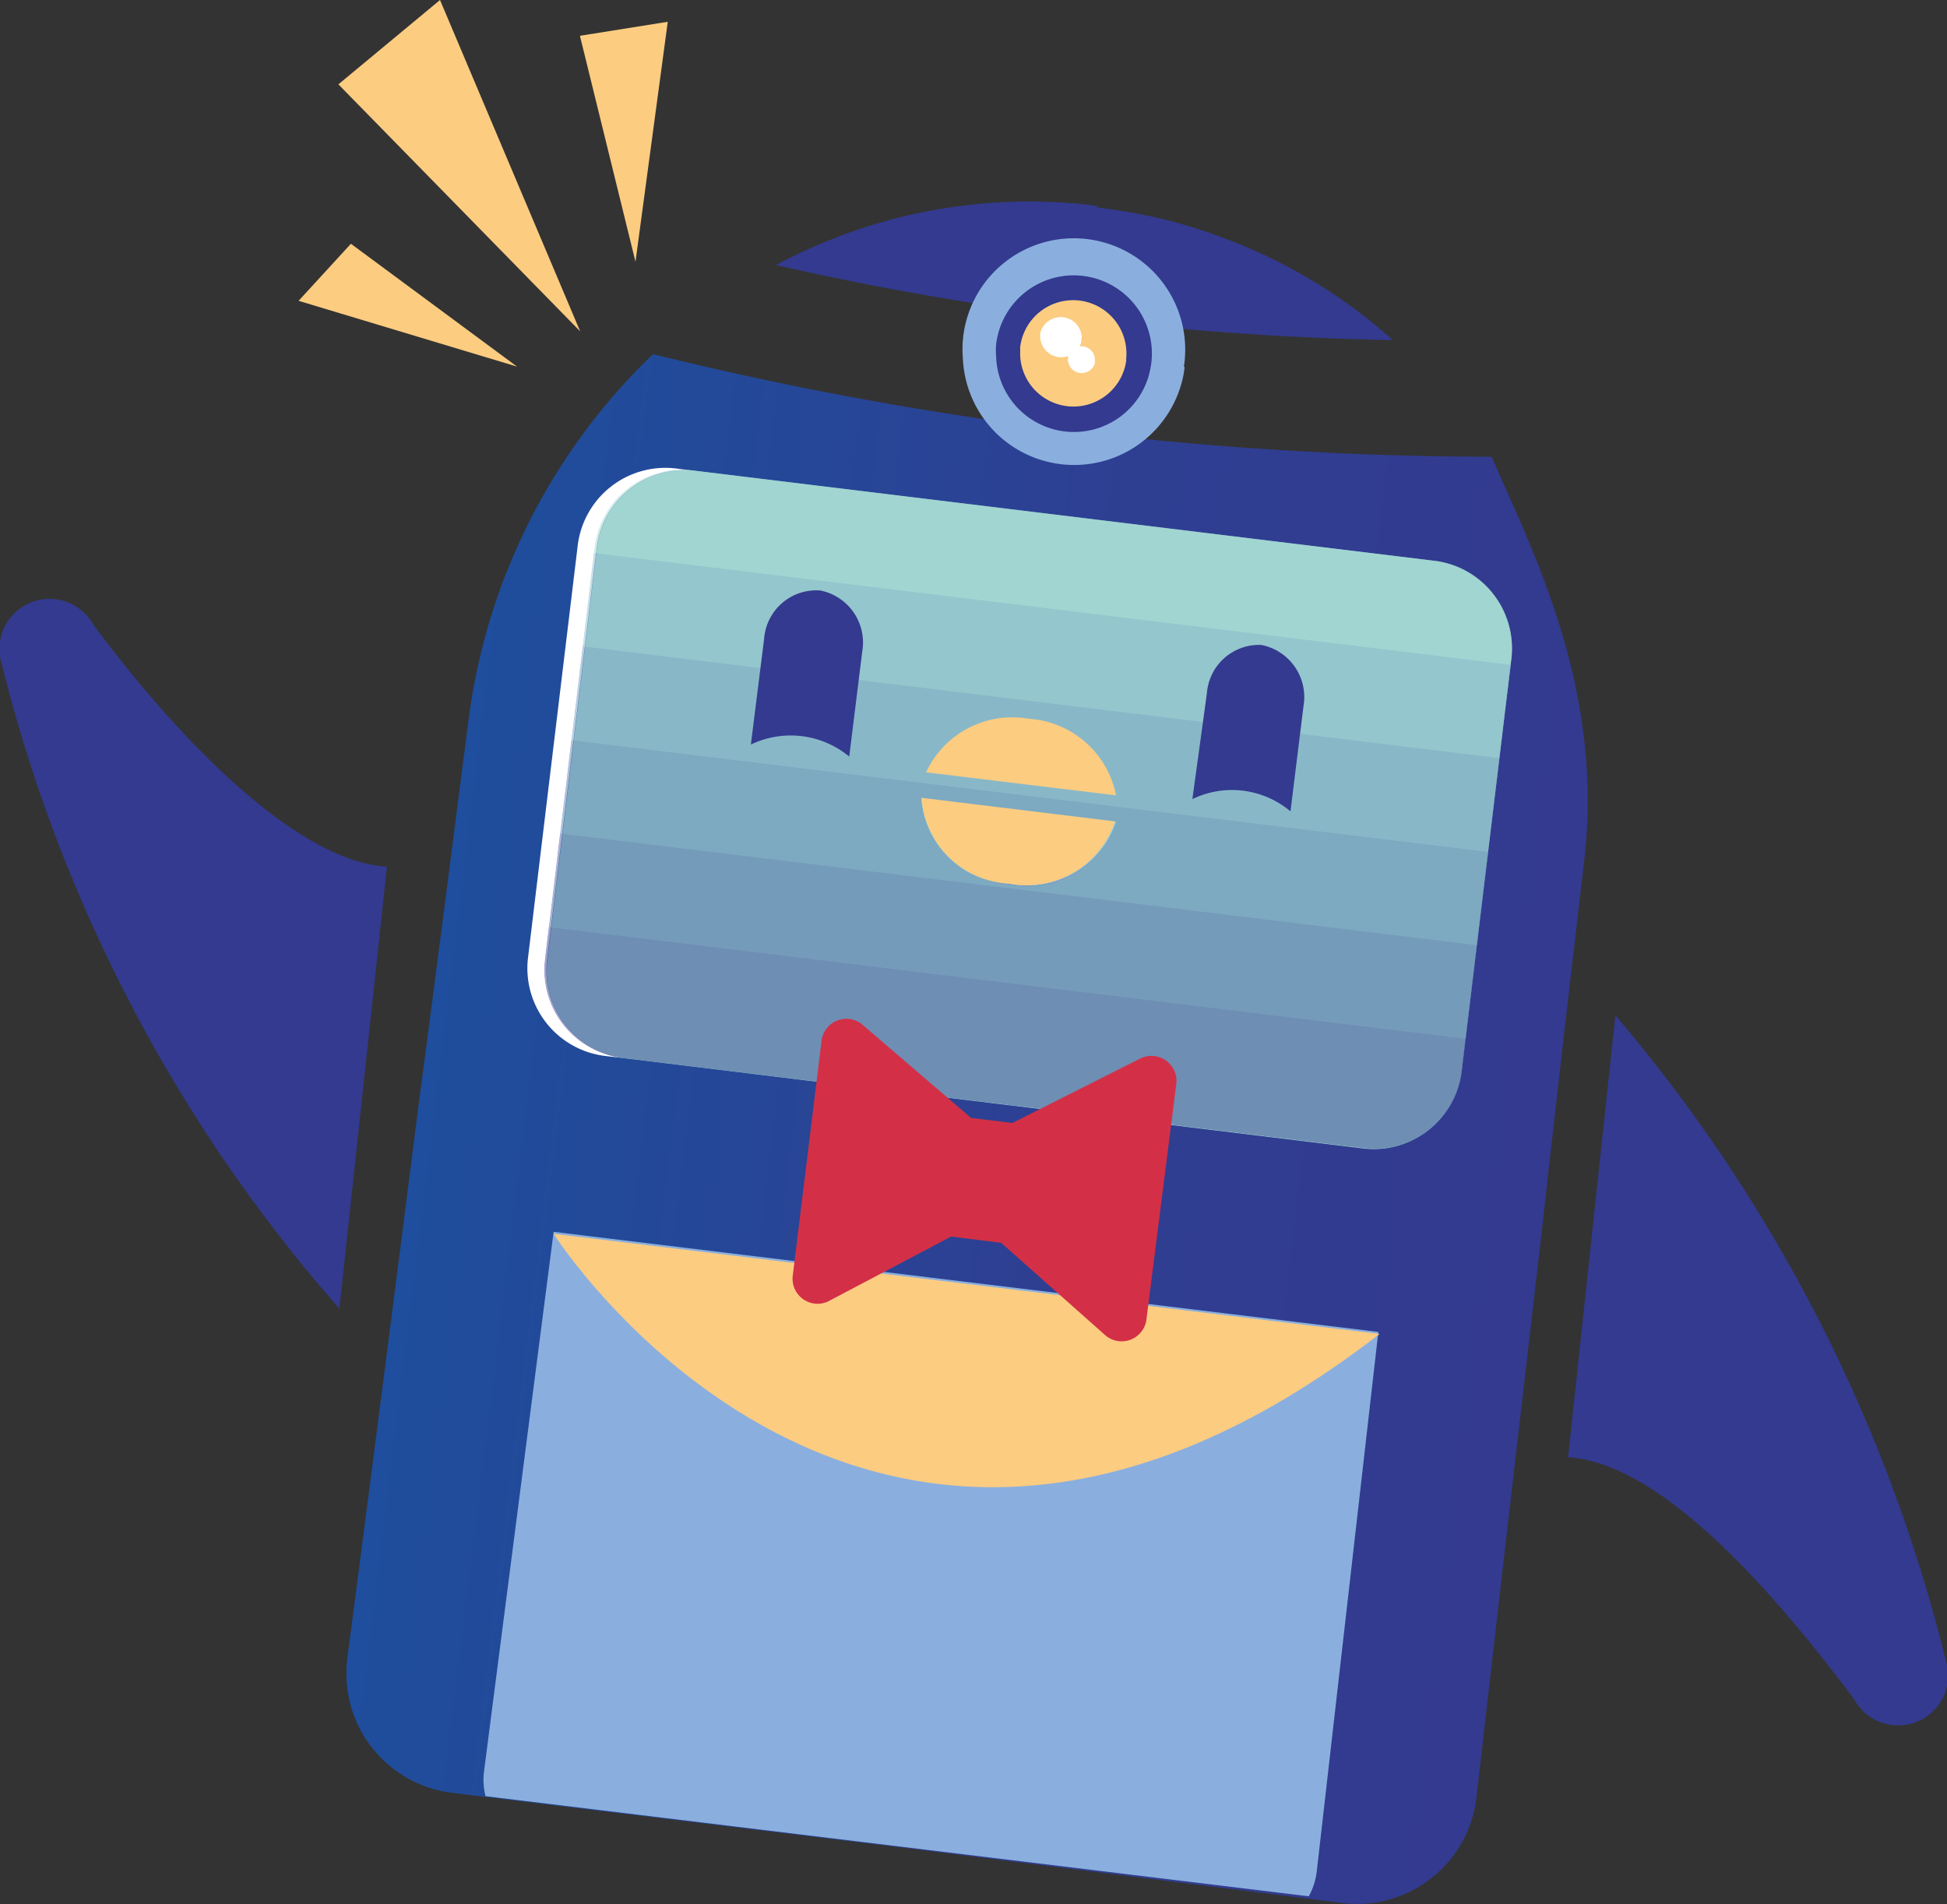 <svg xmlns="http://www.w3.org/2000/svg" xmlns:xlink="http://www.w3.org/1999/xlink" viewBox="0 0 77.79 76.09"><rect x="0" y="0" width="77.79" height="76.09" fill="#333333" stroke="none"/><defs><style>.cls-1{fill:none;}.cls-2{fill:#333a8f;}.cls-3{fill:url(#Dégradé_sans_nom_379);}.cls-4{fill:#a1d5d0;}.cls-5{fill:#fff;}.cls-6{opacity:0.9;}.cls-7{clip-path:url(#clip-path);}.cls-8{opacity:0.51;}.cls-9{fill:#85b5c8;}.cls-10{fill:#6a95bd;}.cls-11{fill:#5375ae;}.cls-12{fill:#41569f;}.cls-13{fill:#8aafde;}.cls-14{fill:url(#Dégradé_sans_nom_14);}.cls-15{fill:#fccc81;}.cls-16{fill:#d33047;}</style><linearGradient id="Dégradé_sans_nom_379" x1="38.11" y1="7.92" x2="-7.32" y2="7.92" gradientTransform="translate(25.04 35.32) rotate(6.95)" gradientUnits="userSpaceOnUse"><stop offset="0" stop-color="#333a8f"/><stop offset="0.44" stop-color="#2e3f92"/><stop offset="0.93" stop-color="#204c9b"/><stop offset="1" stop-color="#1e4e9d"/></linearGradient><clipPath id="clip-path"><path class="cls-1" d="M57.23,22.39,27.76,18.8a3.53,3.53,0,0,0-4,3l-2,16.6a3.54,3.54,0,0,0,3.17,3.88l29.47,3.59a3.53,3.53,0,0,0,4-3l2-16.6A3.53,3.53,0,0,0,57.23,22.39ZM40.32,35.31a3.69,3.69,0,0,1-3.51-3.43l7.74.94A3.71,3.71,0,0,1,40.32,35.31Z"/></clipPath><linearGradient id="Dégradé_sans_nom_14" x1="15.22" y1="-4.84" x2="15.22" y2="-1.85" gradientTransform="translate(25.04 35.32) rotate(6.95)" gradientUnits="userSpaceOnUse"><stop offset="0" stop-color="#a1d5d0"/><stop offset="0.31" stop-color="#9ed0d2"/><stop offset="0.67" stop-color="#96c2d7"/><stop offset="1" stop-color="#8aafde"/></linearGradient></defs><title>Fichier 7</title><g id="Calque_2" data-name="Calque 2"><g id="Calque_1-2" data-name="Calque 1"><path class="cls-2" d="M55.65,13.59a21.07,21.07,0,0,0-6.71-4.06,20.09,20.09,0,0,0-2.89-.87c-.73-.16-1.46-.28-2.21-.37V8.23a18.12,18.12,0,0,0-2.22-.17,20.5,20.5,0,0,0-3,.14,20.91,20.91,0,0,0-3,.57A22,22,0,0,0,31,10.59,119.5,119.5,0,0,0,43.09,12.7,120.34,120.34,0,0,0,55.65,13.59Z"/><path class="cls-3" d="M63.3,34.35c.81-7-2.22-12.61-3.7-16.1a139.92,139.92,0,0,1-17.31-1.1,139.23,139.23,0,0,1-16.2-3,24.62,24.62,0,0,0-7.38,14.69c-.66,5.14-1.32,10.29-2,15.42q-1.39,10.95-2.82,21.9A4.81,4.81,0,0,0,18,71.63L35.85,73.8l17.88,2.25A4.8,4.8,0,0,0,59,71.73q1.26-11,2.54-22C62.11,44.6,62.7,39.48,63.3,34.35Z"/><path class="cls-2" d="M.07,26.53a2,2,0,0,1,3.64-1.6c3.39,4.58,8.13,9.48,11.75,9.7l-1.9,17.66A61.53,61.53,0,0,1,.07,26.53Z"/><path class="cls-2" d="M77.73,66.3A62.93,62.93,0,0,0,64.54,40.57L62.65,58.23c3.62.22,8,5.08,11.43,9.67A2,2,0,0,0,77.73,66.3Z"/><path class="cls-4" d="M57.24,22.4,27.86,18.82a3.53,3.53,0,0,0-4,3l-2,16.6A3.53,3.53,0,0,0,25,42.29l29.39,3.59a3.54,3.54,0,0,0,4-3l2-16.6A3.53,3.53,0,0,0,57.24,22.4ZM40.37,35.33a3.72,3.72,0,0,1-3.5-3.44l7.73.94A3.73,3.73,0,0,1,40.37,35.33Z"/><path class="cls-5" d="M25,42.29l-.76-.09a3.53,3.53,0,0,1-3.15-3.88l2-16.59a3.53,3.53,0,0,1,4-3l.76.09a3.53,3.53,0,0,0-4,3l-2,16.59A3.54,3.54,0,0,0,25,42.29Z"/><g class="cls-6"><g class="cls-7"><g class="cls-8"><rect class="cls-4" x="39.48" y="4.16" width="4.9" height="37.67" transform="translate(14.02 61.83) rotate(-83.05)"/><rect class="cls-9" x="39.02" y="7.9" width="4.9" height="37.67" transform="translate(9.92 64.66) rotate(-83.05)"/><rect class="cls-10" x="38.57" y="11.63" width="4.9" height="37.67" transform="translate(5.81 67.49) rotate(-83.05)"/><rect class="cls-11" x="38.11" y="15.37" width="4.9" height="37.67" transform="translate(1.7 70.33) rotate(-83.05)"/><rect class="cls-12" x="37.66" y="19.1" width="4.9" height="37.67" transform="translate(-2.4 73.16) rotate(-83.05)"/><rect class="cls-2" x="37.2" y="22.83" width="4.9" height="37.67" transform="translate(-6.51 75.99) rotate(-83.05)"/></g></g></g><path class="cls-13" d="M19.34,70.77a2.63,2.63,0,0,0,.06,1l16.45,2h0l16.44,2a2.66,2.66,0,0,0,.32-1l2.46-21.55-32.95-4Q20.73,60,19.34,70.77Z"/><path class="cls-13" d="M47.33,14.66a3.88,3.88,0,0,1-.14.71,4.45,4.45,0,0,1-8.72-1.06,4.34,4.34,0,0,1,0-.72,4.45,4.45,0,1,1,8.83,1.07Z"/><path class="cls-14" d="M44.6,32.83a3.73,3.73,0,0,1-4.23,2.5,3.72,3.72,0,0,1-3.5-3.44Z"/><path class="cls-15" d="M44.59,31.78,37,30.86a3.8,3.8,0,0,1,4.11-2.14A3.8,3.8,0,0,1,44.59,31.78Z"/><path class="cls-15" d="M44.54,32.82a3.7,3.7,0,0,1-4.22,2.49,3.7,3.7,0,0,1-3.5-3.43Z"/><path class="cls-2" d="M46,14.5a4,4,0,0,1-.1.5,3.11,3.11,0,0,1-6.1-.74,2.9,2.9,0,0,1,0-.51A3.11,3.11,0,1,1,46,14.5Z"/><path class="cls-15" d="M45,14.38a1.86,1.86,0,0,1-.07.34,2.13,2.13,0,0,1-4.17-.51c0-.11,0-.23,0-.34a2.13,2.13,0,1,1,4.23.51Z"/><path class="cls-5" d="M43.2,13.53a.58.58,0,0,1,0,.14.83.83,0,0,1-.9.6.85.85,0,0,1-.74-.8.66.66,0,0,1,0-.14.84.84,0,0,1,1.66.2Z"/><path class="cls-5" d="M43.74,14.44a.29.29,0,0,1,0,.09.55.55,0,0,1-1.07-.13.28.28,0,0,1,0-.09.53.53,0,0,1,.6-.47A.54.54,0,0,1,43.74,14.44Z"/><path class="cls-15" d="M22.12,49.3s12.57,19.82,33,4Z"/><path class="cls-16" d="M45.55,42.3l-5.1,2.57-1.65-.2-4.37-3.75a1,1,0,0,0-1.6.62L31.67,51a1,1,0,0,0,1.42,1L38,49.41l2,.25,4.18,3.71a1,1,0,0,0,1.62-.61L47,43.29A1,1,0,0,0,45.55,42.3Z"/><path class="cls-2" d="M30,29.75a3.67,3.67,0,0,1,3.93.48l.52-4.2a2.12,2.12,0,0,0-1.7-2.44h-.05a2.09,2.09,0,0,0-2.17,1.93Z"/><path class="cls-2" d="M47.64,31.93a3.63,3.63,0,0,1,3.92.49l.52-4.21a2.12,2.12,0,0,0-1.69-2.44h0a2.09,2.09,0,0,0-2.17,1.93Z"/><polygon class="cls-15" points="23.18 13.24 13.52 3.37 17.58 0 23.18 13.24"/><polygon class="cls-15" points="25.39 10.46 23.17 1.43 26.68 0.87 25.39 10.46"/><polygon class="cls-15" points="20.66 14.65 14.02 9.74 11.93 12.02 20.66 14.65"/></g></g></svg>